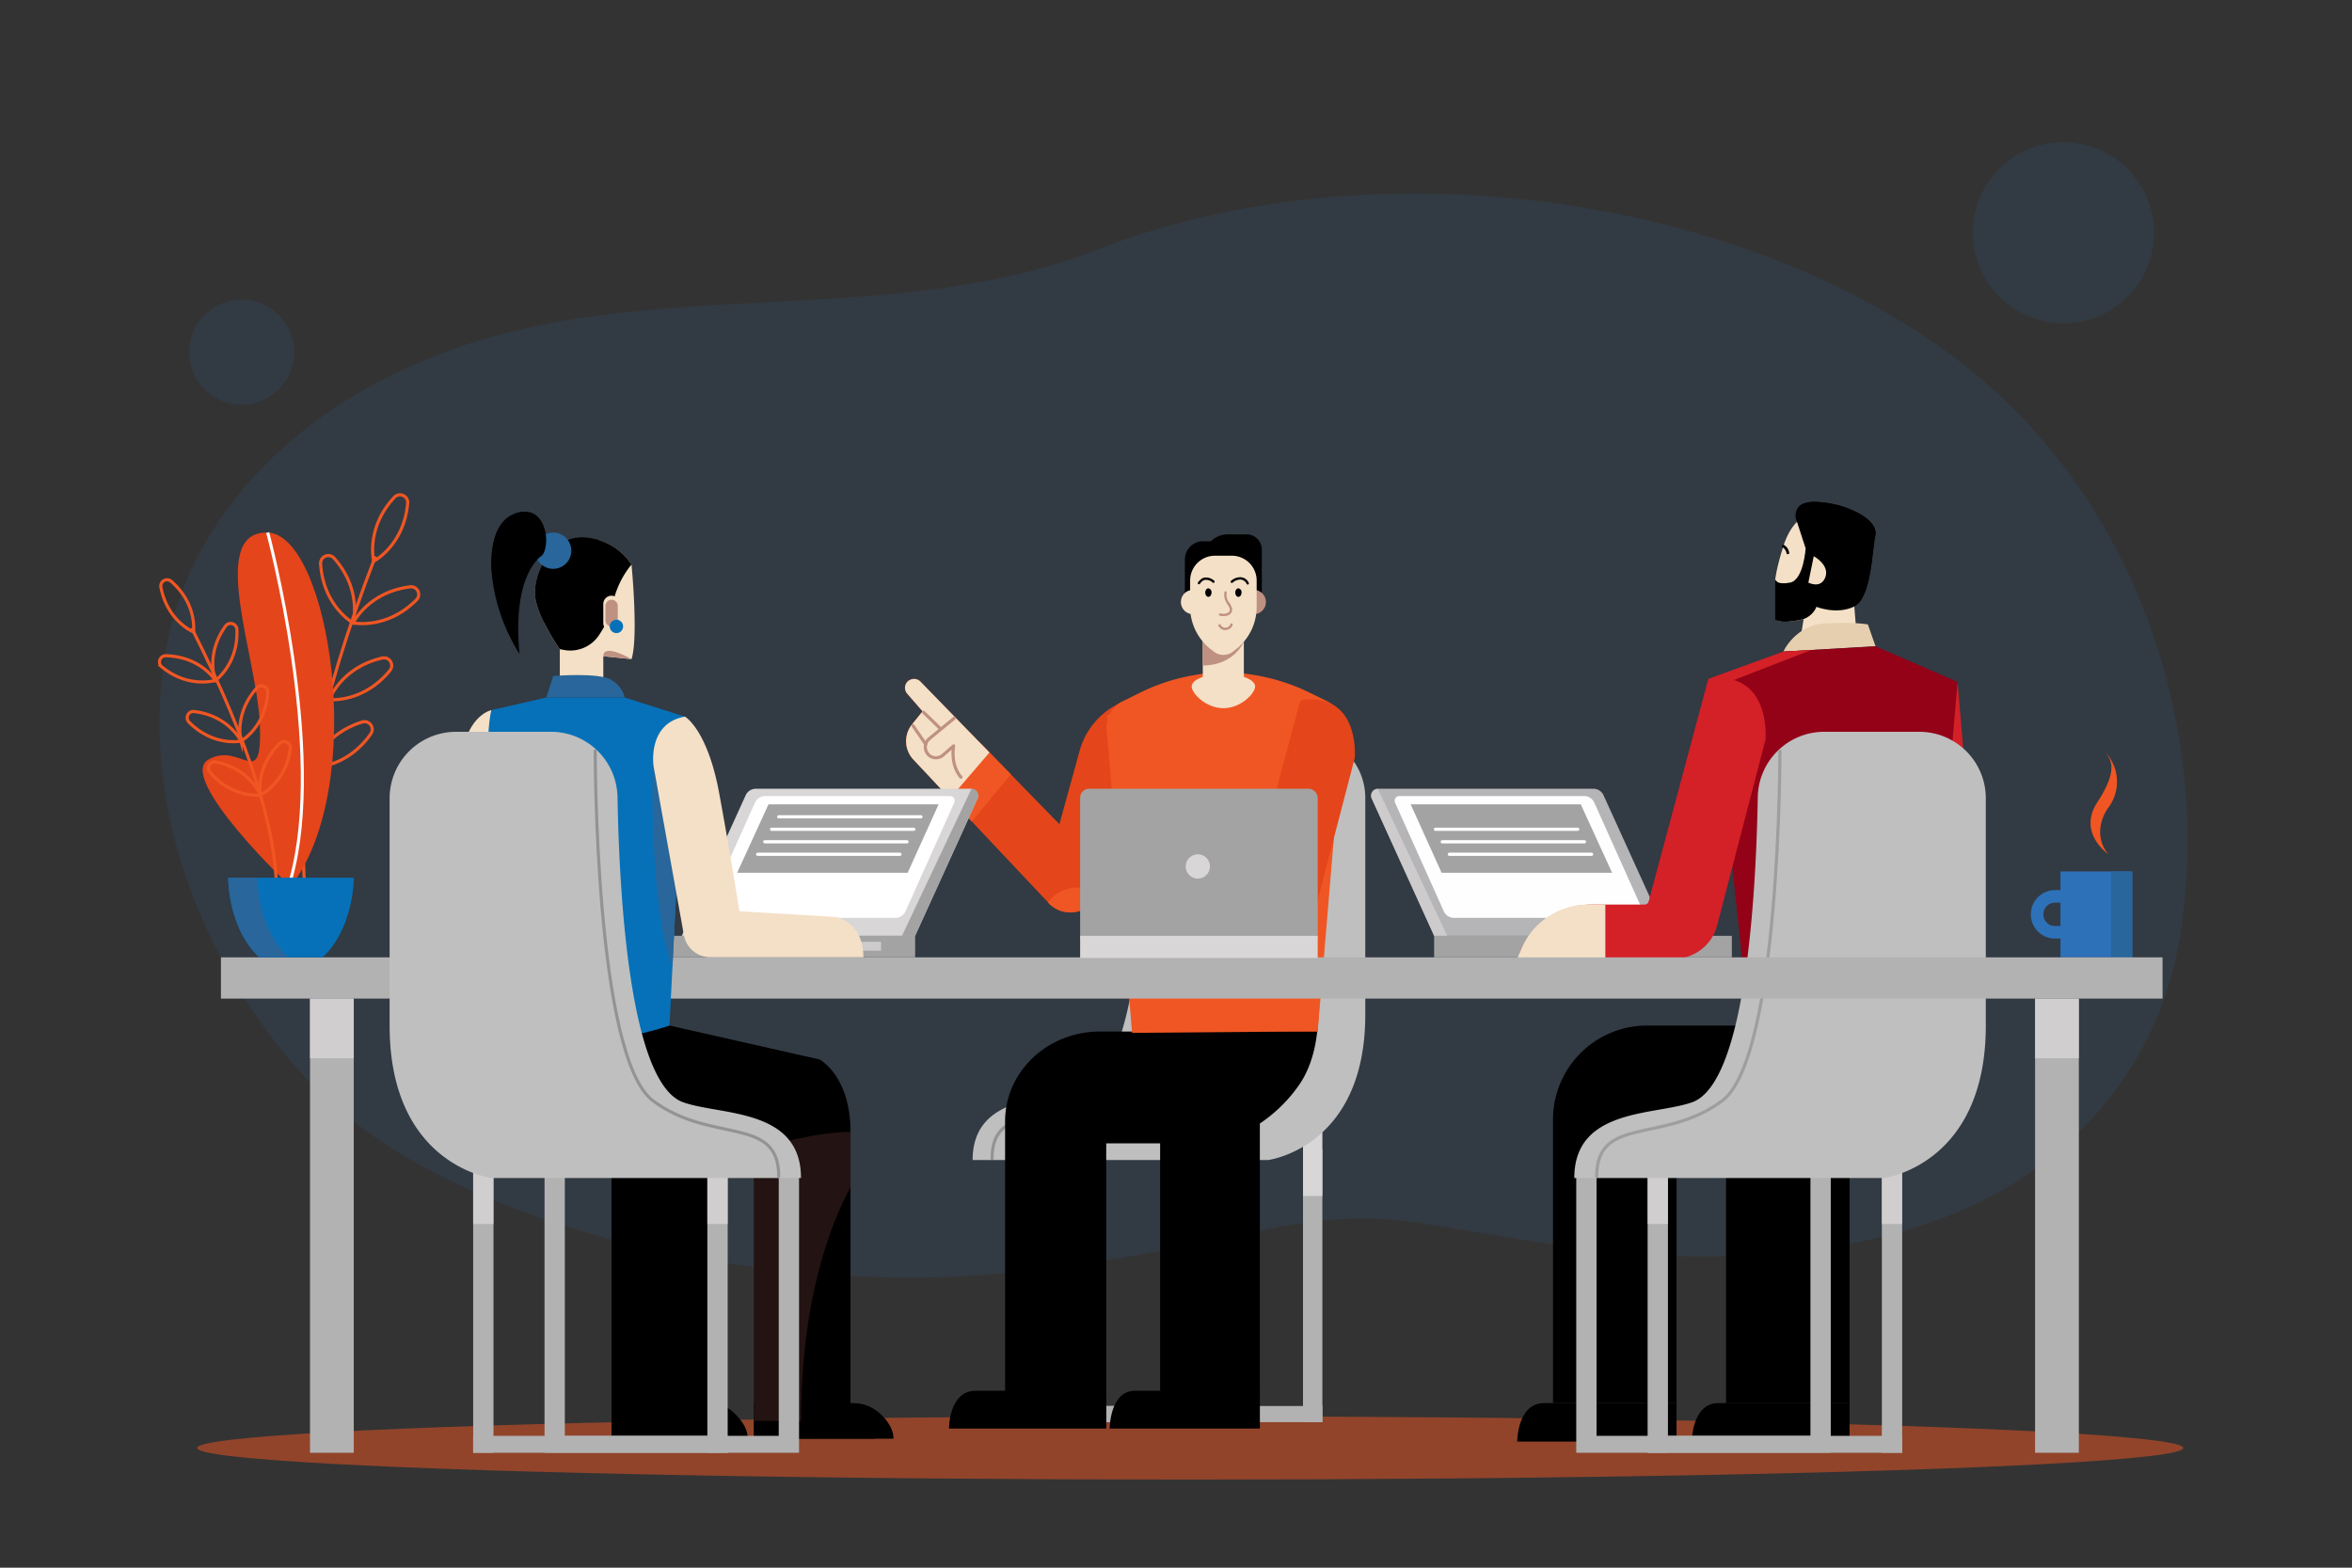 <svg xmlns="http://www.w3.org/2000/svg" viewBox="0 0 750 500"><rect x="0" y="0" width="750" height="500" fill="#333333" stroke="none"/><defs><style>.cls-1{isolation:isolate;}.cls-10,.cls-2{fill:#f05623;}.cls-2{opacity:0.5;}.cls-3{opacity:0.15;}.cls-16,.cls-4{fill:#2d71b8;}.cls-14,.cls-4{opacity:0.79;}.cls-5{fill:#b2b2b2;}.cls-14,.cls-6{fill:#d8d6d6;}.cls-7{fill:#bfbfbf;}.cls-12,.cls-15,.cls-18,.cls-21,.cls-25,.cls-26,.cls-28,.cls-8{fill:none;}.cls-8{stroke:#939393;stroke-width:0.98px;}.cls-12,.cls-15,.cls-21,.cls-25,.cls-8{stroke-linecap:round;}.cls-12,.cls-8{stroke-linejoin:round;}.cls-9{fill:#e5451a;}.cls-11{fill:#f4e0c7;}.cls-12{stroke:#bf9182;}.cls-13{fill:#a3a3a3;}.cls-15,.cls-28{stroke:#fefefe;}.cls-15,.cls-18,.cls-21,.cls-25,.cls-26,.cls-28{stroke-miterlimit:10;}.cls-15{stroke-width:1.03px;}.cls-17{fill:#28669b;}.cls-18{stroke:#2d71b8;stroke-width:4px;}.cls-19{fill:#fefefe;}.cls-20,.cls-31,.cls-32{mix-blend-mode:multiply;}.cls-21{stroke:#020202;stroke-width:0.88px;}.cls-22{fill:#d42027;}.cls-23{fill:#e5cfae;}.cls-24{fill:#930217;}.cls-25{stroke:#9e9e9e;}.cls-26{stroke:#f05623;}.cls-27{fill:#0671b8;}.cls-28{stroke-width:0.98px;}.cls-29{fill:#fff;}.cls-30{fill:#bf9182;}.cls-31{fill:#6d3e3b;}.cls-31,.cls-32{opacity:0.32;}</style></defs><g class="cls-1"><g id="OBJECTS"><ellipse class="cls-2" cx="379.53" cy="461.81" rx="316.66" ry="10.08"/><g class="cls-3"><path class="cls-4" d="M307.8,407q-9.56.53-19.17.49c-70.31-.38-153.77-21.28-193.12-65.8-34.4-38.92-51.5-90.88-42.1-137,8.85-43.38,45.83-80.24,101.07-96.6,62.12-18.4,134.13-4.51,194.71-28.24C437.35,45.27,554.06,62,623.33,114.09c61.41,46.2,82.92,125.15,71.21,188-5.91,31.74-26.58,63.17-62.61,81-28.68,14.23-64.58,18.77-99.09,17.47-27.75-1-53.73-6.45-80.73-10.58-21.64-3.31-38.8,0-60.18,4.58C364.42,400.39,336.37,405.45,307.8,407Z"/><circle class="cls-4" cx="658" cy="74.23" r="28.89" transform="translate(432.74 696.92) rotate(-76.55)"/><circle class="cls-4" cx="77.06" cy="112.33" r="16.77" transform="translate(-52.22 69.4) rotate(-37.18)"/></g><polygon class="cls-5" points="328.72 365.66 328.72 366.51 328.72 383.99 328.72 448.43 393.79 448.43 393.79 366.51 399.96 366.51 399.96 448.43 399.96 453.58 393.79 453.58 328.72 453.58 322.54 453.58 322.54 448.43 322.54 383.99 322.54 366.51 322.54 365.66 328.72 365.66"/><rect class="cls-5" x="415.5" y="366.51" width="6.18" height="87.07"/><rect class="cls-5" x="344.26" y="366.51" width="6.18" height="87.07"/><rect class="cls-5" x="344.26" y="448.43" width="77.42" height="5.15"/><rect class="cls-6" x="415.5" y="358.52" width="6.18" height="22.92"/><rect class="cls-6" x="344.26" y="365.66" width="6.18" height="18.33"/><path class="cls-7" d="M415.09,234.23H386.21A20.22,20.22,0,0,0,366,254.11c-.55,30.51-3.75,86.09-19.57,92.68-11.1,4.26-36.28,1.57-36.28,23.19h94.21s31-3.89,31-46.37V254.45A20.22,20.22,0,0,0,415.09,234.23Z"/><path class="cls-8" d="M372.29,240.52s.16,92.89-17.63,106.06-38.31,4.31-38.31,22.9"/><path d="M391.78,363.42a47.3,47.3,0,0,0,22.57-17.53c8.62-12.61,5.59-31.51,5.34-35.47"/><path d="M383.44,319v10H350.73c-16.7,0-30.23,12.81-30.23,28.62v86.23h32.25V364.66H396.1c.72,0,1.44,0,2.15-.06a12.4,12.4,0,0,1,.64-3.93,8.68,8.68,0,0,1,2-3.14c.36-.38.74-.73,1.11-1.11l.27-.3c4.3-10.14,12.72-18.39,14.29-29.67a1.74,1.74,0,0,1,1.32-1.33c.1-2,.09-4.07.29-6.09Z"/><path d="M352.77,443.57v12.05H302.61s-.05-12.05,8.48-12.05Z"/><path d="M401.75,443.57v12.05h-47.9s0-12.05,8.09-12.05Z"/><rect x="369.94" y="347.16" width="31.8" height="96.74"/><path class="cls-9" d="M358,223.64l-3.46,2a23.8,23.8,0,0,0-10.28,13.84l-6.44,23.4-44.33-45.5a2.85,2.85,0,0,0-3.6-.38l-.05,0a2.84,2.84,0,0,0-.57,4.23l4.9,5.63L290.83,231a8.56,8.56,0,0,0,.43,11.24l43.14,45.78a9.49,9.49,0,0,0,15.11-1.75l9.39-16.22Z"/><polygon class="cls-10" points="309.88 262.03 298.73 250.19 312.7 237.06 322.35 246.96 309.88 262.03"/><path class="cls-11" d="M291.26,242.27a8.56,8.56,0,0,1-.43-11.24l3.36-4.16-4.9-5.63a2.84,2.84,0,0,1,.57-4.23l.05,0a2.85,2.85,0,0,1,3.6.38l22,22.62-12.61,14.67Z"/><path class="cls-10" d="M334.17,287.81a11.9,11.9,0,0,1,16.06-2.75l-.72,1.24a9.49,9.49,0,0,1-15.11,1.75Z"/><line class="cls-12" x1="294.53" y1="227.2" x2="299.75" y2="232.28"/><path class="cls-12" d="M304.26,229.07l-7.94,6.54a3.4,3.4,0,0,0-.67,4.55l0,.05a3.4,3.4,0,0,0,5,.67l3.45-3s-1.19,5.87,2.33,10"/><line class="cls-12" x1="291.12" y1="231.45" x2="295.19" y2="237.35"/><path class="cls-10" d="M425.55,232.61a10.46,10.46,0,0,1,.24-1.6,2.23,2.23,0,0,1-2.2-.41c.27.21-.16-.11-.22-.15s-.31-.21-.47-.31-.52-.33-.79-.48c-.55-.32-1.11-.63-1.65-1a10.71,10.71,0,0,1-3.3-2.95A1.65,1.65,0,0,1,417,224c-1.41-.86-2.77-1.79-4.11-2.61-4.82-2.92-9.91-5.25-15.63-5.31a1.88,1.88,0,0,1-1.89-2l-7.56.43a63.26,63.26,0,0,0-24.05,6.3L358,223.67a9.17,9.17,0,0,0-5.1,9L361,329.42l59.1-.48,7.32-94.43A1.83,1.83,0,0,1,425.55,232.61Z"/><path class="cls-10" d="M423.19,223.64l-5.78-2.82a63.24,63.24,0,0,0-22.13-6.12,9.27,9.27,0,0,1,1.13,2.5,1.7,1.7,0,0,1,.42-.1,1.83,1.83,0,0,1,1,.13,2,2,0,0,1,1.21,1.79c0,.16,0,.3-.06.44a2.07,2.07,0,0,1,.62.94,2,2,0,0,1-.2,1.51l-.31.39h0a1.79,1.79,0,0,1-.13.14l-.07.09c-.29.31-.58.63-.84,1-.5.65-1,1.32-1.5,2a1.8,1.8,0,0,1-1,.54,1.9,1.9,0,0,1,.1.61,28.54,28.54,0,0,1-.28,4.33,2,2,0,0,1-3.58.46,13.28,13.28,0,0,0-1.56-2.78c-.05.14-.11.27-.15.41a2,2,0,0,1-3.57.47,8.92,8.92,0,0,1-.88-3.12,4.1,4.1,0,0,1-2.29.5,2,2,0,0,1-2-2c0-.56,0-1.12,0-1.68A23.16,23.16,0,0,1,379,223a2,2,0,0,1-1.17-2.88,19,19,0,0,1,2.24-2.67l-.95.16a64.3,64.3,0,0,0-26.26,10.88,7.62,7.62,0,0,1,.63,2.47l7.59,97.54,59.1.48,8.07-96.39A9.12,9.12,0,0,0,423.19,223.64Z"/><path class="cls-13" d="M437.36,254.6l19.95,43.87h4.2l-22.16-46.9h0A2.15,2.15,0,0,0,437.36,254.6Z"/><rect class="cls-14" x="468.17" y="300.38" width="10.12" height="2.84"/><line class="cls-15" x1="500.81" y1="260.51" x2="455.46" y2="260.51"/><rect class="cls-16" x="657.04" y="277.94" width="22.89" height="27.39"/><rect class="cls-17" x="673.21" y="277.94" width="6.72" height="27.39"/><path class="cls-18" d="M662.27,285.9h-7a5.67,5.67,0,0,0-5.67,5.67v.11a5.66,5.66,0,0,0,5.67,5.66h7"/><path class="cls-10" d="M672.32,272.46s-9.93-6.75-3.55-16.55,4.78-13.21,2.55-16a13.72,13.72,0,0,1,1,17.65C669.09,262.05,668.57,268.11,672.32,272.46Z"/><rect class="cls-5" x="648.94" y="318.48" width="13.96" height="144.87"/><rect class="cls-14" x="648.94" y="318.48" width="13.96" height="19.06"/><path class="cls-14" d="M508.11,251.57H439.52a2.27,2.27,0,0,0-2.07,3.22l19.86,43.68h74.4l-20.38-44.83A3.53,3.53,0,0,0,508.11,251.57Z"/><path class="cls-19" d="M505.15,253.9H446.22a1.49,1.49,0,0,0-1.36,2.11l15.54,34.64a3.54,3.54,0,0,0,3.23,2.09h58.93a1.5,1.5,0,0,0,1.37-2.11L508.39,256A3.55,3.55,0,0,0,505.15,253.9Z"/><rect class="cls-13" x="457.31" y="298.47" width="94.94" height="6.86"/><polygon class="cls-13" points="504.07 256.53 449.83 256.53 459.7 278.37 514.07 278.37 504.07 256.53"/><line class="cls-15" x1="503.09" y1="264.49" x2="457.74" y2="264.49"/><line class="cls-15" x1="505.25" y1="268.48" x2="459.9" y2="268.48"/><line class="cls-15" x1="507.52" y1="272.46" x2="462.17" y2="272.46"/><path d="M557.7,316.65v10.44H525.22a30,30,0,0,0-30,30v90.4h39.4v-83h35.66a44.61,44.61,0,0,0,44.61-44.61v-3.22Z"/><path d="M534.61,447.5v12.29H483.8s0-12.29,8.59-12.29Z"/><path d="M589.79,447.5v12.29H539.48s-.05-12.29,8.5-12.29Z"/><rect x="550.4" y="346.09" width="39.39" height="101.41"/><path class="cls-11" d="M591.08,190.75l1.08,13.36h-18.1l1.08-6.68s-6.25,1.73-9.06.22c6.9-10.34,10.56-13.58,10.56-13.58Z"/><path class="cls-11" d="M574.92,165s-3.88,1.71-6.25,9.2-2.59,10.73-2.59,10.73l4.42,4.53,5.28-6.65,2.8-14Z"/><path class="cls-20" d="M579.23,193.54c1.51-3.22-2.59-7.73-2.59-7.73l-3.06,1.61a124.57,124.57,0,0,0-7.5,10.23c2.81,1.51,9.06-.22,9.06-.22A7,7,0,0,0,579.23,193.54Z"/><path d="M572.55,165l3.23,9.91s-.64,10.05-4.95,10.9-4.75-.88-4.75-.88v12.72s6.47,2.77,8.62-4.11,1.94-7.73,1.94-7.73l2.59,7.73s6.25,2.57,11.85,0,5.82-17.4,6.9-22.7-8.62-9.25-14-10.19S572.33,159.08,572.55,165Z"/><path class="cls-11" d="M578.37,177.39l-1.73,8.42s4,2.14,5.43-1.74S578.37,177.39,578.37,177.39Z"/><path class="cls-21" d="M568.67,174.2a3.06,3.06,0,0,1,1.43,2.13"/><path d="M592.41,192.61c4.32-4.13,4.58-16.93,5.57-21.77,1.08-5.3-8.62-9.25-14-10.19a28.32,28.32,0,0,0-6.61-.55,19.27,19.27,0,0,0,6.18,8.72C590,174.17,593.11,186.32,592.41,192.61Z"/><path class="cls-22" d="M624.22,217.48l7.13,84.43a12.27,12.27,0,0,1-12.22,13.3h-12Z"/><path class="cls-23" d="M568.67,207.82s3.78-8.51,13.4-9,13.56.34,13.56.34l2.43,6.94Z"/><polygon class="cls-24" points="598.06 206.14 624.22 217.48 614.88 326.55 557.7 326.55 546.15 217.39 568.67 207.82 598.06 206.14"/><path class="cls-22" d="M544.54,217.48,525.8,287.39a1.5,1.5,0,0,1-1.45,1.12H507.46a24.68,24.68,0,0,0-22.79,15.19h0a1.51,1.51,0,0,0,1.39,2.08h47.77a14.2,14.2,0,0,0,13.73-10.62L563,235.85a1.28,1.28,0,0,0,0-.27c.11-1.82.91-21-17.18-19.21A1.49,1.49,0,0,0,544.54,217.48Z"/><path class="cls-11" d="M511.91,288.51h-5.45a23.18,23.18,0,0,0-21.4,14.26l-1.26,3h28.11Z"/><polygon class="cls-22" points="552.91 216.89 577.58 207.31 568.67 207.82 544.8 216.49 525.5 288.51 531.54 288.51 552.91 216.89"/><polygon class="cls-5" points="509.1 371.18 509.1 372.07 509.1 390.39 509.1 457.95 577.31 457.95 577.31 372.07 583.79 372.07 583.79 457.95 583.79 463.35 577.31 463.35 509.1 463.35 502.63 463.35 502.63 457.95 502.63 390.39 502.63 372.07 502.63 371.18 509.1 371.18"/><rect class="cls-5" x="600.08" y="372.07" width="6.48" height="91.27"/><rect class="cls-5" x="525.39" y="372.07" width="6.48" height="91.27"/><rect class="cls-5" x="525.39" y="457.95" width="81.16" height="5.4"/><rect class="cls-14" x="600.08" y="371.18" width="6.48" height="19.21"/><rect class="cls-14" x="525.39" y="371.18" width="6.48" height="19.21"/><path class="cls-7" d="M612,233.4H581.71a21.19,21.19,0,0,0-21.19,20.84c-.58,32-3.93,90.25-20.51,97.16-11.65,4.47-38,1.64-38,24.31h98.76s32.46-4.08,32.46-48.62V254.6A21.2,21.2,0,0,0,612,233.4Z"/><path class="cls-25" d="M567.58,239.59s.17,97.65-18.42,111.5-40,4.53-40,24.07"/><rect class="cls-5" x="70.45" y="305.34" width="619.14" height="13.15"/><rect class="cls-5" x="98.85" y="318.48" width="13.96" height="144.87"/><rect class="cls-14" x="98.85" y="318.48" width="13.96" height="19.06"/><path class="cls-26" d="M102.36,299.68S81.72,276.1,119.7,177.45"/><path class="cls-26" d="M106.58,178.08c8.94,10.11,6,20.59,6,20.59s-9.48-5.33-10.34-18.8A2.46,2.46,0,0,1,106.58,178.08Z"/><path class="cls-26" d="M130.73,187.17c-13.39,1.7-18.11,11.5-18.11,11.5s10.63,2.24,20.16-7.32A2.45,2.45,0,0,0,130.73,187.17Z"/><path class="cls-26" d="M96.94,203.26c9.91,9.16,8.07,19.88,8.07,19.88s-10-4.35-12.17-17.66A2.46,2.46,0,0,1,96.94,203.26Z"/><path class="cls-26" d="M121.88,209.88c-13.15,3-16.87,13.26-16.87,13.26s10.81,1.16,19.33-9.3A2.46,2.46,0,0,0,121.88,209.88Z"/><path class="cls-26" d="M90.14,225.53c10.56,8.4,9.52,19.22,9.52,19.22S89.4,241.15,86.22,228A2.45,2.45,0,0,1,90.14,225.53Z"/><path class="cls-26" d="M115.5,230.28c-12.89,4-15.84,14.47-15.84,14.47s10.87.36,18.59-10.71A2.46,2.46,0,0,0,115.5,230.28Z"/><path class="cls-26" d="M130,160.54C128.78,174,119.16,179,119.16,179s-2.61-10.56,6.61-20.41A2.46,2.46,0,0,1,130,160.54Z"/><path class="cls-9" d="M92.66,282.83s-36.57-34.73-26.17-40.6,17.09,10.6,16.39-10.82-17-62.1,2.49-61.55S117.79,250.12,92.66,282.83Z"/><path class="cls-26" d="M85.38,298.6s14.89-21-24.25-98.3"/><path class="cls-26" d="M71.89,199.73c-6.46,9-3.22,17.3-3.22,17.3s7.29-5.13,6.88-16.19A2,2,0,0,0,71.89,199.73Z"/><path class="cls-26" d="M52.94,209.14C64,209.43,68.67,217,68.67,217s-8.5,2.71-17.06-4.3A2,2,0,0,1,52.94,209.14Z"/><path class="cls-26" d="M81.84,219.48c-7.33,8.29-5,16.89-5,16.89S84.66,232,85.37,221A2,2,0,0,0,81.84,219.48Z"/><path class="cls-26" d="M62,226.94c11,1.39,14.85,9.43,14.85,9.43s-8.72,1.84-16.54-6A2,2,0,0,1,62,226.94Z"/><path class="cls-26" d="M89.22,237.09C81.3,244.81,83,253.56,83,253.56s8.08-3.79,9.59-14.75A2,2,0,0,0,89.22,237.09Z"/><path class="cls-26" d="M68.93,243.06c10.84,2.2,14.11,10.5,14.11,10.5s-8.83,1.19-16.05-7.2A2,2,0,0,1,68.93,243.06Z"/><path class="cls-26" d="M51.32,187.36c2.12,10.86,10.39,14.19,10.39,14.19s1.26-8.83-7.08-16.1A2,2,0,0,0,51.32,187.36Z"/><path class="cls-27" d="M82.7,305.34h20.16c5.69-5.16,9.61-14.56,10-25.41H72.75C73.09,290.78,77,300.18,82.7,305.34Z"/><path class="cls-17" d="M82.06,279.93H72.75c.34,10.85,4.25,20.25,10,25.41H92C86.32,300.18,82.4,290.78,82.06,279.93Z"/><path class="cls-28" d="M85.37,169.86s18.73,69.57,7.41,110.37"/><path class="cls-6" d="M241,251.57h68.6a2.28,2.28,0,0,1,2.07,3.22l-19.87,43.68h-74.4l20.38-44.83A3.53,3.53,0,0,1,241,251.57Z"/><path class="cls-29" d="M244,253.9h58.93a1.49,1.49,0,0,1,1.36,2.11l-15.54,34.64a3.54,3.54,0,0,1-3.23,2.09H226.57a1.5,1.5,0,0,1-1.37-2.11L240.74,256A3.56,3.56,0,0,1,244,253.9Z"/><rect class="cls-13" x="196.88" y="298.47" width="94.94" height="6.86"/><path class="cls-13" d="M311.77,254.6l-19.95,43.87h-4.2l22.16-46.9h0A2.14,2.14,0,0,1,311.77,254.6Z"/><polygon class="cls-13" points="245.06 256.53 299.3 256.53 289.43 278.37 235.06 278.37 245.06 256.53"/><rect class="cls-14" x="270.83" y="300.38" width="10.12" height="2.84"/><line class="cls-15" x1="248.32" y1="260.51" x2="293.67" y2="260.51"/><line class="cls-15" x1="246.04" y1="264.49" x2="291.39" y2="264.49"/><line class="cls-15" x1="243.88" y1="268.48" x2="289.23" y2="268.48"/><line class="cls-15" x1="241.61" y1="272.46" x2="286.96" y2="272.46"/><path class="cls-11" d="M201.38,180.05s2.25,23.22,0,30.17l-9-.92v10.41H178.51V207.05S170.63,196,170.63,189s5.5-18.28,15.88-17.53A19.21,19.21,0,0,1,201.38,180.05Z"/><path d="M201.38,180.05a19.21,19.21,0,0,0-14.87-8.62c-10.38-.75-15.88,10.5-15.88,17.53s7.88,18.09,7.88,18.09l1.34.25A11,11,0,0,0,191,202.6c1.92-2.93,3.84-6.52,4.36-9.8A28.84,28.84,0,0,1,201.38,180.05Z"/><path class="cls-20" d="M191,172.27a20.51,20.51,0,0,0-4.47-.84c-10.38-.75-15.88,10.5-15.88,17.53,0,2.86,1.3,6.39,2.85,9.56C187.27,194.69,190.33,180,191,172.27Z"/><path class="cls-11" d="M197.63,198.71a2.62,2.62,0,0,1-2.63,2.62h0a2.62,2.62,0,0,1-2.62-2.62V192.6A2.62,2.62,0,0,1,195,190h0a2.63,2.63,0,0,1,2.63,2.63Z"/><path class="cls-17" d="M182.18,175.63a5.78,5.78,0,1,1-5.78-5.77A5.77,5.77,0,0,1,182.18,175.63Z"/><path d="M172.8,177.21s-9.62,5.5-7.15,31.34c-10.72-16.77-12.37-40.14-1.92-44.53S175.87,173.87,172.8,177.21Z"/><path class="cls-30" d="M201.38,210.22s-9-5.28-9-.92Z"/><path d="M168.16,163.23a8.73,8.73,0,0,0-4.43.79c-5.81,2.44-7.87,10.75-6.72,20.53C163.4,180.67,166.73,169.58,168.16,163.23Z"/><path d="M225.76,361v86.5s7.7,4.76,7.7,11.36H195V361S221,357.33,225.76,361Z"/><path d="M238.44,458.86c0-3.78-2.85-7-5.29-9a10.32,10.32,0,0,0-6.62-2.38H195v11.36Z"/><path d="M271.21,361v86.5s7.7,4.76,7.7,11.36H240.42V361S266.45,357.33,271.21,361Z"/><path d="M284.91,458.86c0-3.13-2-5.85-4.11-7.84a12.85,12.85,0,0,0-8.86-3.52H240.42v11.36Z"/><path class="cls-31" d="M255.45,453.18c0-39.28,9.73-63.38,15.76-74.56V361c-4.76-3.67-30.79,0-30.79,0v92.18Z"/><path class="cls-32" d="M210,453.18c0-39.28,9.73-63.38,15.76-74.56V361C221,357.33,195,361,195,361v92.18Z"/><path d="M213.49,327.09l47.83,10.82s9.89,5.13,9.89,23.09c-11.36,0-30.06,4.76-46.73,11.36s-52.23,3.67-59.19-10.63-4.58-34.64-4.58-34.64Z"/><path class="cls-11" d="M156.7,226.48s-7.5,1.46-9.49,14.65-4,64.17-4,64.17h20.4Z"/><path class="cls-17" d="M176.4,215.6s14.69-1.21,18.6,1.26,4.19,5.62,4.19,5.62h-25Z"/><path class="cls-27" d="M199.19,222.48l19.24,6.08-4.94,98.53s-32.44,11.55-52.78,0c-8.8-88-4-100.61-4-100.61l17.47-4Z"/><path class="cls-17" d="M217.35,250.08l-9.08-7.85s-1.74,45.29,6.16,66.15Z"/><path class="cls-11" d="M218.43,228.56s7.14,4.11,10.87,24.26,6.47,37.81,6.47,37.81l30.84,1.83s8.71,1.65,8.71,12.84H226.54a8.59,8.59,0,0,1-8.46-7.07l-9.68-53.91S206.32,230.67,218.43,228.56Z"/><polygon class="cls-5" points="248.32 371.18 248.32 372.07 248.32 390.39 248.32 457.95 180.11 457.95 180.11 372.07 173.64 372.07 173.64 457.95 173.64 463.35 180.11 463.35 248.32 463.35 254.8 463.35 254.8 457.95 254.8 390.39 254.8 372.07 254.8 371.18 248.32 371.18"/><rect class="cls-5" x="150.88" y="372.07" width="6.48" height="91.27"/><rect class="cls-5" x="225.56" y="372.07" width="6.48" height="91.27"/><rect class="cls-5" x="150.88" y="457.95" width="81.16" height="5.4"/><rect class="cls-14" x="150.88" y="371.18" width="6.48" height="19.21"/><rect class="cls-14" x="225.56" y="371.18" width="6.48" height="19.21"/><path class="cls-7" d="M145.44,233.4h30.27a21.21,21.21,0,0,1,21.2,20.84c.58,32,3.92,90.25,20.51,97.16,11.64,4.47,38,1.64,38,24.31H156.7s-32.46-4.08-32.46-48.62V254.6A21.2,21.2,0,0,1,145.44,233.4Z"/><path class="cls-8" d="M189.8,239.49s-.17,97.74,18.44,111.6,40.08,4.54,40.08,24.1"/><path class="cls-30" d="M197,197.83a2,2,0,0,1-2,2h0a2,2,0,0,1-1.95-2v-4.56a2,2,0,0,1,1.95-2h0a2,2,0,0,1,2,2Z"/><path class="cls-27" d="M198.69,199.79a2.13,2.13,0,1,1-2.13-2.13A2.12,2.12,0,0,1,198.69,199.79Z"/><rect class="cls-27" x="91.35" y="279.93" width="2.85" height="1.78"/><path d="M386.59,172.63h-2.95a5.8,5.8,0,0,0-5.8,5.8v12.65h8.05Z"/><path d="M382.75,178.78s1.81-8.35,8.84-8.35h5.9a4.87,4.87,0,0,1,4.87,4.86v17.77H387.2Z"/><polygon class="cls-11" points="396.64 216.54 390.15 222.47 383.54 216.54 383.54 201.64 396.64 201.64 396.64 216.54"/><path class="cls-30" d="M383.54,201.64v10.61c10,0,13.1-7.54,13.1-7.54l-9.31-3.07Z"/><circle class="cls-30" cx="399.78" cy="192.01" r="3.9"/><circle class="cls-11" cx="380.45" cy="192.01" r="3.9"/><path class="cls-11" d="M392.8,177.24h-5.38a7.91,7.91,0,0,0-7.91,7.91v8.2a17.1,17.1,0,0,0,7.16,14.15,5,5,0,0,0,6.88,0,17.11,17.11,0,0,0,7.17-14.15v-8.2A7.92,7.92,0,0,0,392.8,177.24Z"/><path d="M386.33,189c0,.76-.46,1.37-1,1.37s-1-.61-1-1.37.46-1.36,1-1.36A1.23,1.23,0,0,1,386.33,189Z"/><path d="M395.9,189c0,.76-.46,1.37-1,1.37s-1-.61-1-1.37.46-1.36,1-1.36A1.23,1.23,0,0,1,395.9,189Z"/><path d="M382.64,186.18a3.58,3.58,0,0,1,.86-.92,1.73,1.73,0,0,1,1.12-.32,3,3,0,0,1,2.06.85c.35.34.88-.19.53-.53a3.82,3.82,0,0,0-2.66-1.07,2.31,2.31,0,0,0-1.42.43A4.57,4.57,0,0,0,382,185.8c-.27.4.38.78.65.38Z"/><path d="M393.06,185.85a3.55,3.55,0,0,1,2.6-1,2.3,2.3,0,0,1,1.88,1.4.37.37,0,0,0,.51.14.39.39,0,0,0,.14-.52,3,3,0,0,0-2.44-1.76,4.34,4.34,0,0,0-3.22,1.18c-.37.31.16.84.53.53Z"/><path class="cls-30" d="M390.46,188.87a4.84,4.84,0,0,0,.14,2.36,11,11,0,0,0,1.23,2.16c.39.67.54,1.5-.17,2a3.38,3.38,0,0,1-2.52.24c-.47-.07-.67.65-.2.72a4.69,4.69,0,0,0,2.8-.14,2,2,0,0,0,1.18-1.91,5.76,5.76,0,0,0-1.21-2.45,4,4,0,0,1-.53-2.79c.09-.48-.64-.68-.72-.2Z"/><path class="cls-30" d="M388.56,199.62a2.35,2.35,0,0,0,2.21,1.34,2.47,2.47,0,0,0,2.3-1.66.37.37,0,0,0-.72-.2,1.73,1.73,0,0,1-1.65,1.11,1.59,1.59,0,0,1-1.49-1,.38.38,0,0,0-.65.38Z"/><path class="cls-11" d="M400.23,218.94c0,2.2-4.53,6.93-10.12,6.93S380,221.14,380,218.94s4.52-4,10.11-4S400.23,216.74,400.23,218.94Z"/><path class="cls-9" d="M415.65,223.15a1.44,1.44,0,0,0-1.23,1.06L396.55,290.9a1.42,1.42,0,0,1-1.38,1.06H379.06a23.53,23.53,0,0,0-19.33,10.12c2.44.34,4.9.57,7.36.73.65-.24,1.3-.48,1.94-.74a1.62,1.62,0,0,1,2.18.93l.9,0h.82c.81-.22,1.63-.43,2.44-.66a1.75,1.75,0,0,1,2,.68h.39a29.77,29.77,0,0,1,6.67-.9,1.73,1.73,0,0,1,1.51.69c9.82-.36,19.65-1,29.46-.42a13.44,13.44,0,0,0,1.88-4.12L432,241.73a1.09,1.09,0,0,0,0-.26C432.14,239.74,432.9,221.41,415.65,223.15Z"/><path class="cls-11" d="M359.74,304.49c.61-.11,1.21-.22,1.82-.3.29-.11.59-.24.89-.34a2,2,0,0,1,2.16.88c.28-.09.57-.17.85-.24a2,2,0,0,1,2.13.85c.92-.36,1.84-.72,2.78-1a1.76,1.76,0,0,1,1.89.54q.81-.08,1.62-.12a32.78,32.78,0,0,1,4.89-1.06,2.16,2.16,0,0,1,2.24,1.13c.49-.05,1-.07,1.48-.08V292.47h-5A21.06,21.06,0,0,0,359,303.74,2,2,0,0,1,359.74,304.49Z"/><rect class="cls-13" x="344.43" y="251.57" width="75.76" height="50.05" rx="2.82"/><rect class="cls-6" x="344.43" y="298.47" width="75.76" height="7.06"/><circle class="cls-6" cx="381.96" cy="276.34" r="3.88"/></g></g></svg>
